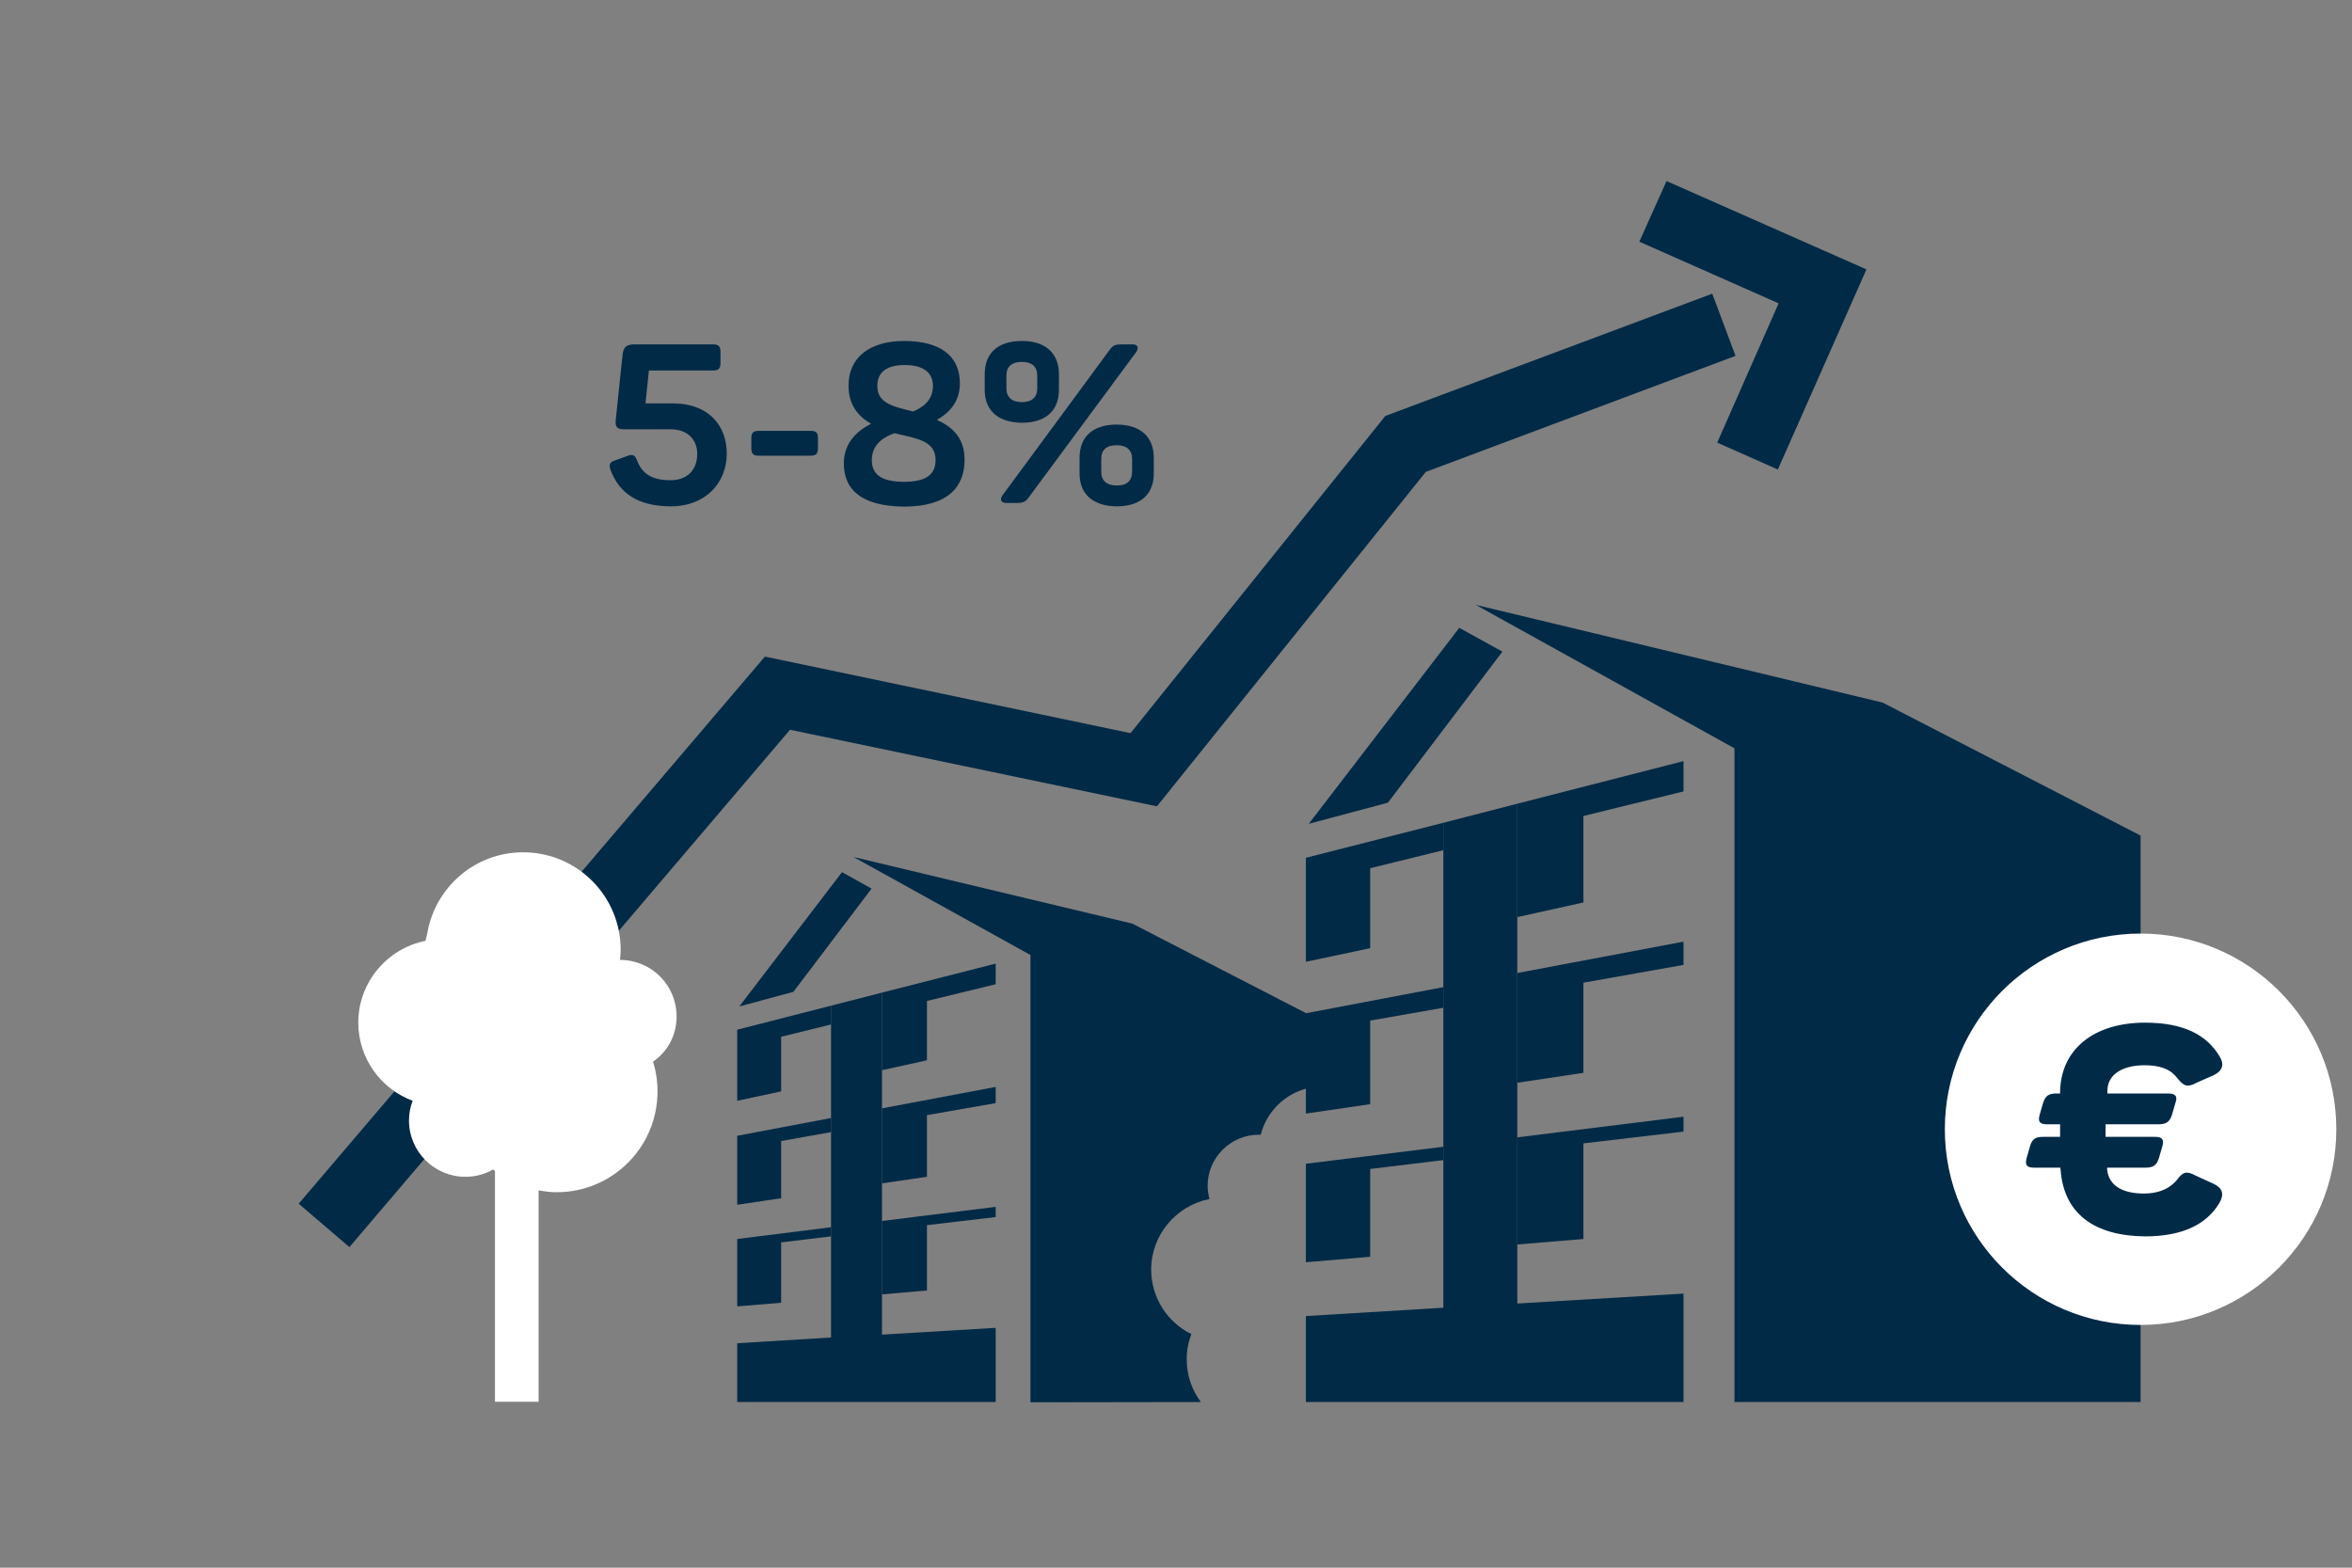 <?xml version="1.0" encoding="utf-8"?>
<!-- Generator: Adobe Illustrator 27.2.0, SVG Export Plug-In . SVG Version: 6.00 Build 0)  -->
<svg version="1.1" id="Ebene_1" xmlns="http://www.w3.org/2000/svg" xmlns:xlink="http://www.w3.org/1999/xlink" x="0px" y="0px"
	 width="900px" height="600px" viewBox="0 0 900 600" style="enable-background:new 0 0 900 600;" xml:space="preserve">
<rect x="0" y="0" width="900" height="600" fill="#808080" stroke="none"/>
<style type="text/css">
	.st0{fill:#002A46;}
	.st1{fill:#FFFFFF;}
</style>
<polygon class="st0" points="133.7,477.3 114.3,460.7 292.7,251.3 432.6,280.6 530.1,159.2 655.2,112.4 664.1,136.2 545.6,180.6 
	442.7,308.6 302.3,279.3 "/>
<polygon class="st0" points="318,392.1 318,384.9 282.1,394.1 282.1,421.3 298.9,417.7 298.9,396.8 "/>
<polygon class="st0" points="318,384.9 337.5,379.9 337.5,510.8 381,508.2 381,536.6 282.1,536.6 282.1,514.1 318,511.9 "/>
<polygon class="st0" points="282.1,434.7 318,427.9 318,433.3 298.9,436.7 298.9,458.6 282.1,461.1 "/>
<polygon class="st0" points="318,469.7 318,473.2 298.9,475.5 298.9,498.6 282.1,500 282.1,474.2 "/>
<polygon class="st0" points="337.5,379.9 381,368.8 381,376.7 354.7,383.1 354.7,405.8 337.5,409.6 "/>
<polygon class="st0" points="337.5,424.2 381,416 381,422.2 354.7,426.8 354.7,450.4 337.5,452.9 "/>
<polygon class="st0" points="282.9,385.2 322.2,333.8 333.5,340.1 303.6,379.6 "/>
<polygon class="st0" points="354.7,493.9 354.7,468.9 381,465.8 381,461.9 337.5,467.3 337.5,495.4 "/>
<polygon class="st0" points="564.7,231.5 720.4,268.9 819.1,319.8 819.1,536.6 663.7,536.6 663.7,286.4 "/>
<polygon class="st0" points="500.8,315.3 558.4,240.3 574.9,249.4 531.1,307.2 "/>
<g>
	<polygon class="st0" points="552.3,325.4 552.3,314.9 499.7,328.3 499.7,368.1 524.3,362.9 524.3,332.3 	"/>
	<polygon class="st0" points="552.3,314.9 580.6,307.6 580.6,498.9 644.2,495.1 644.2,536.6 499.7,536.6 499.7,503.7 552.3,500.5 	
		"/>
	<polygon class="st0" points="499.7,387.8 552.3,377.8 552.3,385.7 524.3,390.6 524.3,422.6 499.7,426.2 	"/>
	<polygon class="st0" points="552.3,438.9 552.3,444 524.3,447.4 524.3,481 499.7,483.1 499.7,445.4 	"/>
	<polygon class="st0" points="580.6,307.6 644.2,291.3 644.2,302.9 605.9,312.3 605.9,345.4 580.6,351 	"/>
	<polygon class="st0" points="580.6,372.4 644.2,360.4 644.2,369.3 605.9,376.1 605.9,410.6 580.6,414.4 	"/>
	<polygon class="st0" points="605.9,474.2 605.9,437.6 644.2,433.1 644.2,427.4 580.6,435.3 580.6,476.3 	"/>
</g>
<path class="st1" d="M258.9,389c0-12-9.7-21.6-21.6-21.6c0-0.3,0-0.4,0-0.7c0.1-1,0.2-2.1,0.2-3.2c0-20.6-16.7-37.3-37.3-37.3
	c-18.5,0-33.7,13.4-36.7,31c-0.3,1-0.4,1.9-0.7,2.9c-14.6,2.9-25.7,15.8-25.7,31.3c0,13.7,8.7,25.4,20.8,29.9
	c-0.9,2.3-1.4,4.9-1.4,7.5c0,12,9.7,21.6,21.6,21.6c3.8,0,7.5-1,10.6-2.8c0.2,0.2,0.4,0.3,0.7,0.5v88.4h16.7v-80.9
	c2.3,0.4,4.6,0.7,6.9,0.7c21.3,0,38.6-17.2,38.6-38.6c0-4-0.6-7.8-1.7-11.4C255.5,402.5,258.9,396.2,258.9,389z"/>
<polygon class="st0" points="680.3,179.7 657.1,169.4 680.6,116.1 627.3,92.5 637.7,69.3 714.2,103.1 "/>
<circle class="st1" cx="819.1" cy="432.2" r="74.9"/>
<g>
	<path class="st0" d="M788.5,447.8l-0.1-0.9h-10c-2.9,0-3.6-1-2.9-3.7l1.3-4.5c0.8-2.8,2.1-3.6,5.1-3.6h6.4v-4.8h-4.9
		c-2.9,0-3.7-1-2.9-3.7l1.3-4.5c0.9-2.8,2.2-3.6,5.2-3.6h1.3v-0.7c0.3-16.2,12.9-26.4,32.5-26.4c14.6,0,23.5,4.6,28.4,12.7
		c2.1,3.3,1.3,5.7-2.1,7.4l-6.6,2.9c-3.4,1.9-4.9,1.3-7.2-1.6c-1-1.1-3.3-5.1-12.7-5.1c-8.2,0-14.2,3.4-14.2,9.8v1h23.1
		c2.9,0,3.9,1,2.9,3.7l-1.3,4.5c-0.9,2.7-2.2,3.6-5.2,3.6h-20.2v4.8h18.8c2.9,0,3.7,1,2.9,3.7l-1.3,4.5c-0.9,2.7-2.1,3.6-5.2,3.6
		h-14.6v0.7c0.7,6.8,6.8,9.2,14.1,9.2c9,0,12.2-4.9,12.6-5.2c2.3-3.1,3.6-3.6,7.3-1.6l6.8,3.1c3.4,1.7,4.1,4,2.1,7.4
		c-4.8,8-13.9,12.7-28.4,12.7C801.7,473,789.8,464.8,788.5,447.8z"/>
</g>
<g>
	<path class="st0" d="M233.6,179.8c-0.7-2.1-0.2-3,1.8-3.6l4.7-1.7c2.1-0.8,2.9-0.3,3.7,1.8c1.9,4.9,5.5,7.5,12.8,7.5
		c6,0,10.2-3.6,10.2-10.1c0-5.7-4-9.4-10.1-9.4h-18c-2.6,0-3.3-1-3.1-3.4l2.6-24.9c0.3-3.2,1.5-4.2,4.7-4.2h29.9
		c2.2,0,2.9,0.8,2.9,2.9v4.2c0,2.2-0.8,2.9-2.9,2.9h-24.5l-1.3,12.6h10.4c14.1,0,20.7,8.8,20.7,19.2c0,10.9-7.8,20.2-21.5,20.2
		C244,193.7,237,188.8,233.6,179.8z"/>
	<path class="st0" d="M287.5,171.5v-3.7c0-2.3,0.8-2.9,2.9-2.9h19.7c2.3,0,2.9,0.7,2.9,2.9v3.6c0,2.3-0.7,3-2.9,3h-19.7
		C288.3,174.5,287.5,173.7,287.5,171.5z"/>
	<path class="st0" d="M322.9,177.3c0-8.7,6.3-13,10.4-15.1c-4.9-2.9-8.6-7.1-8.6-14.6c0-10.8,8.1-17.1,21.2-17.1
		c14,0,21.4,5.8,21.4,16.2c0,7.9-5.1,11.9-8.8,14c5.9,2.7,10.6,6.8,10.6,15.3c0,10.5-6.6,17.9-23.2,17.9
		C329.3,193.7,322.9,187.2,322.9,177.3z M358,176c0-7.4-7.4-8.2-15.7-10.2c-2.9,1-8.7,3.5-8.7,10.3c0,5.2,3.3,8.3,12.3,8.3
		C355,184.4,358,181.2,358,176z M357,147.7c0-5.3-4-8-10.8-8c-6.8,0-10.5,2.7-10.5,8c0,5.6,4.3,7.4,10.2,8.9l3.5,0.9
		C352.1,156.3,357,153.9,357,147.7z"/>
	<path class="st0" d="M376.8,149.2v-6c0-7.9,4.9-12.7,14.2-12.7s14.2,4.9,14.2,12.7v6c0,7.8-4.9,12.6-14.2,12.6
		C381.8,161.7,376.8,157,376.8,149.2z M383.6,189.6l40.8-55.4c1.6-2.2,2.2-2.4,5.3-2.4h3.7c2,0,2.4,1.3,1.4,2.9L394,189.9
		c-1.6,2.3-2.3,2.6-5.6,2.6H385C383,192.5,382.5,191.1,383.6,189.6z M396.9,148.7v-5c0-3.4-2.1-5.2-5.9-5.2s-5.9,1.8-5.9,5.2v5
		c0,3.3,2.1,5.2,5.9,5.2C394.9,153.9,396.9,152,396.9,148.7z M413.1,181.2v-6c0-7.9,4.9-12.7,14.2-12.7c9.3,0,14.2,4.9,14.2,12.7v6
		c0,7.8-4.9,12.6-14.2,12.6C418.1,193.7,413.1,189,413.1,181.2z M433.2,180.6v-5c0-3.4-2.1-5.2-5.9-5.2c-3.9,0-5.9,1.8-5.9,5.2v5
		c0,3.3,2,5.2,5.9,5.2C431.1,185.9,433.2,184,433.2,180.6z"/>
</g>
<path class="st0" d="M459.5,536.6c-3.4-4.6-5.4-10.2-5.4-16.3c0-3.5,0.6-6.7,1.8-9.7c-9.1-4.4-15.4-13.9-15.4-24.7
	c0-13.3,9.6-24.5,22.3-27c-0.4-1.6-0.7-3.4-0.7-5.1c0-10.7,8.8-19.5,19.5-19.5c0.3,0,0.5,0,0.8,0c2.3-8.9,9.4-15.9,18.4-17.9v-28.1
	l-67.5-34.8L326.6,328l67.7,37.5v171.2L459.5,536.6L459.5,536.6z"/>
</svg>
